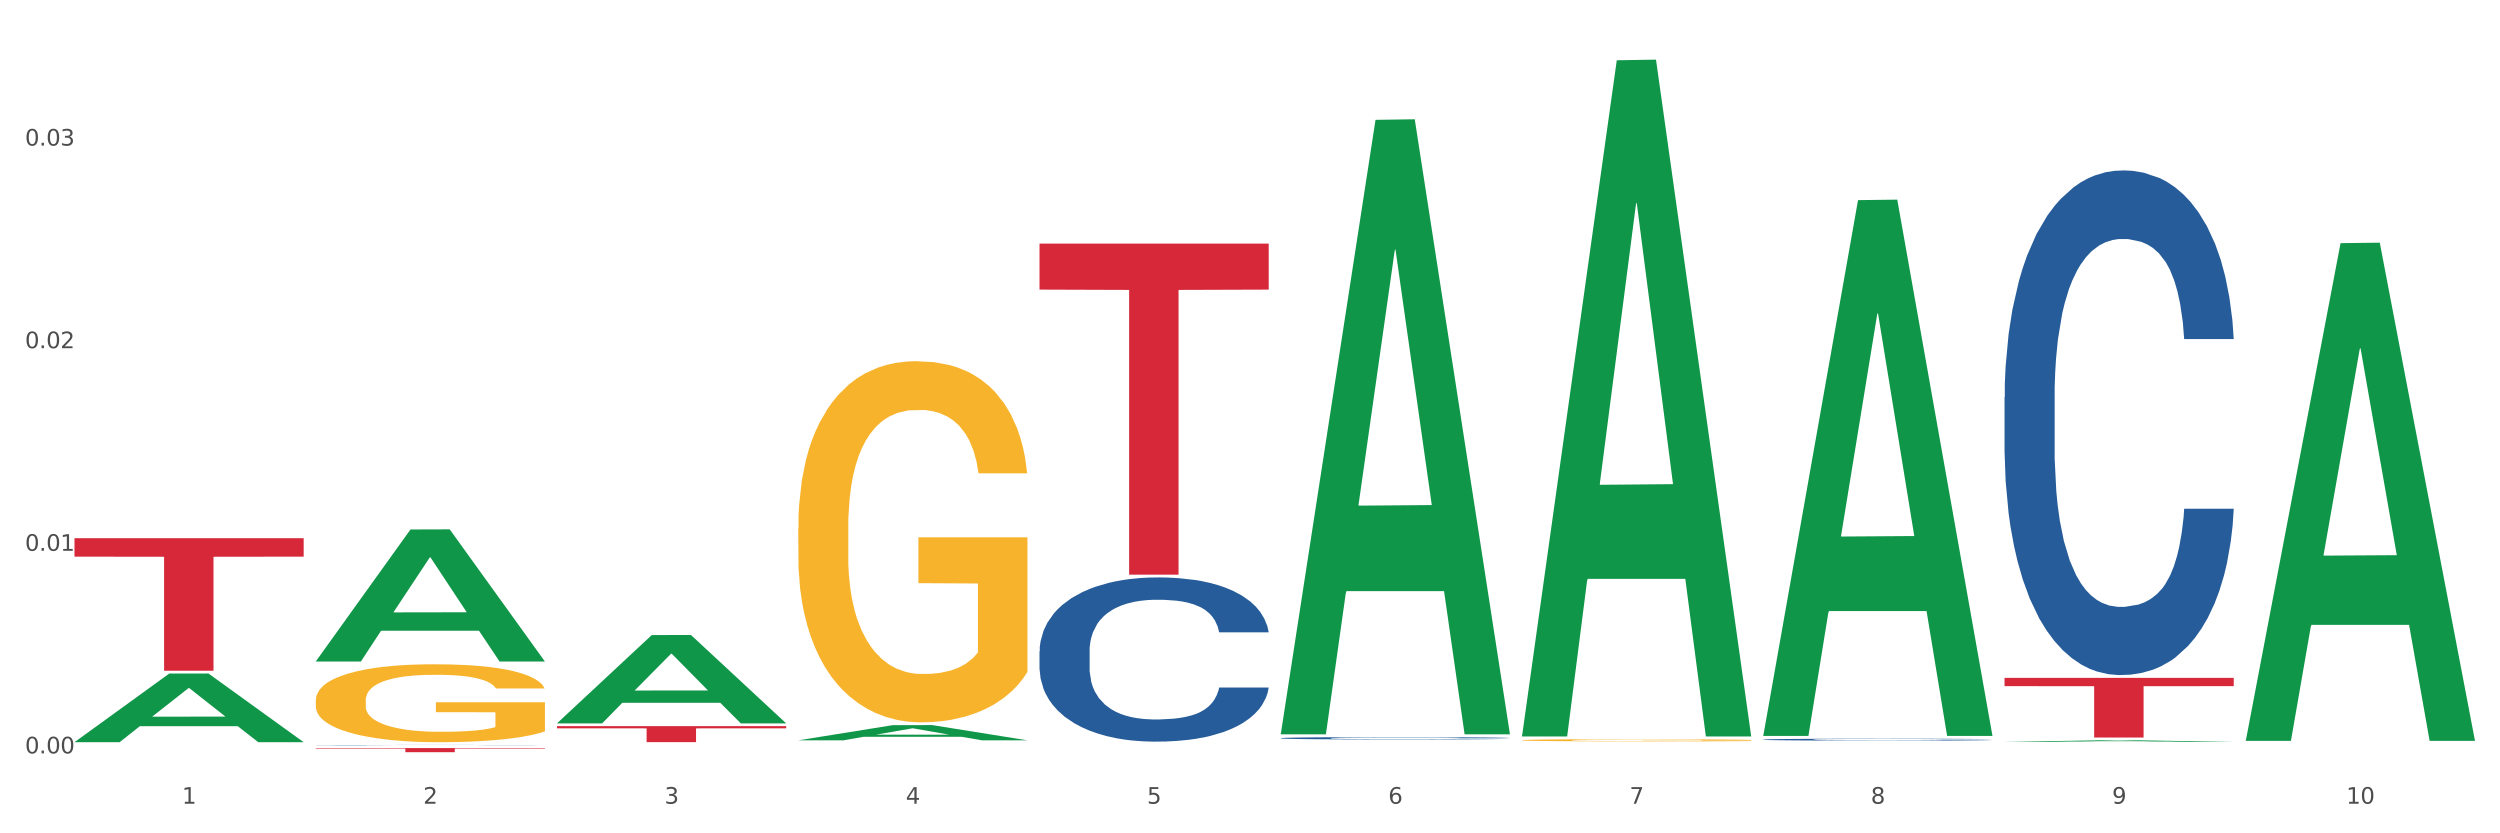 <?xml version="1.0" encoding="utf-8" standalone="no"?>
<!DOCTYPE svg PUBLIC "-//W3C//DTD SVG 1.1//EN"
  "http://www.w3.org/Graphics/SVG/1.1/DTD/svg11.dtd">
<svg xmlns:xlink="http://www.w3.org/1999/xlink" width="1080pt" height="360pt" viewBox="0 0 1080 360" xmlns="http://www.w3.org/2000/svg" version="1.1">
 <rect x="0" y="0" width="1080" height="360" fill="#333333" stroke="none"/>
 <defs>
  <style type="text/css">*{stroke-linejoin: round; stroke-linecap: butt}</style>
 </defs>
 <g id="figure_1">
  <g id="patch_1">
   <path d="M 0 360 
L 1080 360 
L 1080 0 
L 0 0 
z
" style="fill: #ffffff; stroke: #ffffff; stroke-linejoin: miter"/>
  </g>
  <g id="axes_1">
   <g id="matplotlib.axis_1">
    <g id="xtick_1">
     <g id="text_1">
      <!-- 1 -->
      <g style="fill: #4d4d4d" transform="translate(78.627 347.204) scale(0.096 -0.096)">
       <defs>
        <path id="DejaVuSans-31" d="M 794 531 
L 1825 531 
L 1825 4091 
L 703 3866 
L 703 4441 
L 1819 4666 
L 2450 4666 
L 2450 531 
L 3481 531 
L 3481 0 
L 794 0 
L 794 531 
z
" transform="scale(0.016)"/>
       </defs>
       <use xlink:href="#DejaVuSans-31"/>
      </g>
     </g>
    </g>
    <g id="xtick_2">
     <g id="text_2">
      <!-- 2 -->
      <g style="fill: #4d4d4d" transform="translate(182.851 347.204) scale(0.096 -0.096)">
       <defs>
        <path id="DejaVuSans-32" d="M 1228 531 
L 3431 531 
L 3431 0 
L 469 0 
L 469 531 
Q 828 903 1448 1529 
Q 2069 2156 2228 2338 
Q 2531 2678 2651 2914 
Q 2772 3150 2772 3378 
Q 2772 3750 2511 3984 
Q 2250 4219 1831 4219 
Q 1534 4219 1204 4116 
Q 875 4013 500 3803 
L 500 4441 
Q 881 4594 1212 4672 
Q 1544 4750 1819 4750 
Q 2544 4750 2975 4387 
Q 3406 4025 3406 3419 
Q 3406 3131 3298 2873 
Q 3191 2616 2906 2266 
Q 2828 2175 2409 1742 
Q 1991 1309 1228 531 
z
" transform="scale(0.016)"/>
       </defs>
       <use xlink:href="#DejaVuSans-32"/>
      </g>
     </g>
    </g>
    <g id="xtick_3">
     <g id="text_3">
      <!-- 3 -->
      <g style="fill: #4d4d4d" transform="translate(287.074 347.204) scale(0.096 -0.096)">
       <defs>
        <path id="DejaVuSans-33" d="M 2597 2516 
Q 3050 2419 3304 2112 
Q 3559 1806 3559 1356 
Q 3559 666 3084 287 
Q 2609 -91 1734 -91 
Q 1441 -91 1130 -33 
Q 819 25 488 141 
L 488 750 
Q 750 597 1062 519 
Q 1375 441 1716 441 
Q 2309 441 2620 675 
Q 2931 909 2931 1356 
Q 2931 1769 2642 2001 
Q 2353 2234 1838 2234 
L 1294 2234 
L 1294 2753 
L 1863 2753 
Q 2328 2753 2575 2939 
Q 2822 3125 2822 3475 
Q 2822 3834 2567 4026 
Q 2313 4219 1838 4219 
Q 1578 4219 1281 4162 
Q 984 4106 628 3988 
L 628 4550 
Q 988 4650 1302 4700 
Q 1616 4750 1894 4750 
Q 2613 4750 3031 4423 
Q 3450 4097 3450 3541 
Q 3450 3153 3228 2886 
Q 3006 2619 2597 2516 
z
" transform="scale(0.016)"/>
       </defs>
       <use xlink:href="#DejaVuSans-33"/>
      </g>
     </g>
    </g>
    <g id="xtick_4">
     <g id="text_4">
      <!-- 4 -->
      <g style="fill: #4d4d4d" transform="translate(391.298 347.204) scale(0.096 -0.096)">
       <defs>
        <path id="DejaVuSans-34" d="M 2419 4116 
L 825 1625 
L 2419 1625 
L 2419 4116 
z
M 2253 4666 
L 3047 4666 
L 3047 1625 
L 3713 1625 
L 3713 1100 
L 3047 1100 
L 3047 0 
L 2419 0 
L 2419 1100 
L 313 1100 
L 313 1709 
L 2253 4666 
z
" transform="scale(0.016)"/>
       </defs>
       <use xlink:href="#DejaVuSans-34"/>
      </g>
     </g>
    </g>
    <g id="xtick_5">
     <g id="text_5">
      <!-- 5 -->
      <g style="fill: #4d4d4d" transform="translate(495.522 347.204) scale(0.096 -0.096)">
       <defs>
        <path id="DejaVuSans-35" d="M 691 4666 
L 3169 4666 
L 3169 4134 
L 1269 4134 
L 1269 2991 
Q 1406 3038 1543 3061 
Q 1681 3084 1819 3084 
Q 2600 3084 3056 2656 
Q 3513 2228 3513 1497 
Q 3513 744 3044 326 
Q 2575 -91 1722 -91 
Q 1428 -91 1123 -41 
Q 819 9 494 109 
L 494 744 
Q 775 591 1075 516 
Q 1375 441 1709 441 
Q 2250 441 2565 725 
Q 2881 1009 2881 1497 
Q 2881 1984 2565 2268 
Q 2250 2553 1709 2553 
Q 1456 2553 1204 2497 
Q 953 2441 691 2322 
L 691 4666 
z
" transform="scale(0.016)"/>
       </defs>
       <use xlink:href="#DejaVuSans-35"/>
      </g>
     </g>
    </g>
    <g id="xtick_6">
     <g id="text_6">
      <!-- 6 -->
      <g style="fill: #4d4d4d" transform="translate(599.745 347.204) scale(0.096 -0.096)">
       <defs>
        <path id="DejaVuSans-36" d="M 2113 2584 
Q 1688 2584 1439 2293 
Q 1191 2003 1191 1497 
Q 1191 994 1439 701 
Q 1688 409 2113 409 
Q 2538 409 2786 701 
Q 3034 994 3034 1497 
Q 3034 2003 2786 2293 
Q 2538 2584 2113 2584 
z
M 3366 4563 
L 3366 3988 
Q 3128 4100 2886 4159 
Q 2644 4219 2406 4219 
Q 1781 4219 1451 3797 
Q 1122 3375 1075 2522 
Q 1259 2794 1537 2939 
Q 1816 3084 2150 3084 
Q 2853 3084 3261 2657 
Q 3669 2231 3669 1497 
Q 3669 778 3244 343 
Q 2819 -91 2113 -91 
Q 1303 -91 875 529 
Q 447 1150 447 2328 
Q 447 3434 972 4092 
Q 1497 4750 2381 4750 
Q 2619 4750 2861 4703 
Q 3103 4656 3366 4563 
z
" transform="scale(0.016)"/>
       </defs>
       <use xlink:href="#DejaVuSans-36"/>
      </g>
     </g>
    </g>
    <g id="xtick_7">
     <g id="text_7">
      <!-- 7 -->
      <g style="fill: #4d4d4d" transform="translate(703.969 347.204) scale(0.096 -0.096)">
       <defs>
        <path id="DejaVuSans-37" d="M 525 4666 
L 3525 4666 
L 3525 4397 
L 1831 0 
L 1172 0 
L 2766 4134 
L 525 4134 
L 525 4666 
z
" transform="scale(0.016)"/>
       </defs>
       <use xlink:href="#DejaVuSans-37"/>
      </g>
     </g>
    </g>
    <g id="xtick_8">
     <g id="text_8">
      <!-- 8 -->
      <g style="fill: #4d4d4d" transform="translate(808.193 347.204) scale(0.096 -0.096)">
       <defs>
        <path id="DejaVuSans-38" d="M 2034 2216 
Q 1584 2216 1326 1975 
Q 1069 1734 1069 1313 
Q 1069 891 1326 650 
Q 1584 409 2034 409 
Q 2484 409 2743 651 
Q 3003 894 3003 1313 
Q 3003 1734 2745 1975 
Q 2488 2216 2034 2216 
z
M 1403 2484 
Q 997 2584 770 2862 
Q 544 3141 544 3541 
Q 544 4100 942 4425 
Q 1341 4750 2034 4750 
Q 2731 4750 3128 4425 
Q 3525 4100 3525 3541 
Q 3525 3141 3298 2862 
Q 3072 2584 2669 2484 
Q 3125 2378 3379 2068 
Q 3634 1759 3634 1313 
Q 3634 634 3220 271 
Q 2806 -91 2034 -91 
Q 1263 -91 848 271 
Q 434 634 434 1313 
Q 434 1759 690 2068 
Q 947 2378 1403 2484 
z
M 1172 3481 
Q 1172 3119 1398 2916 
Q 1625 2713 2034 2713 
Q 2441 2713 2670 2916 
Q 2900 3119 2900 3481 
Q 2900 3844 2670 4047 
Q 2441 4250 2034 4250 
Q 1625 4250 1398 4047 
Q 1172 3844 1172 3481 
z
" transform="scale(0.016)"/>
       </defs>
       <use xlink:href="#DejaVuSans-38"/>
      </g>
     </g>
    </g>
    <g id="xtick_9">
     <g id="text_9">
      <!-- 9 -->
      <g style="fill: #4d4d4d" transform="translate(912.416 347.204) scale(0.096 -0.096)">
       <defs>
        <path id="DejaVuSans-39" d="M 703 97 
L 703 672 
Q 941 559 1184 500 
Q 1428 441 1663 441 
Q 2288 441 2617 861 
Q 2947 1281 2994 2138 
Q 2813 1869 2534 1725 
Q 2256 1581 1919 1581 
Q 1219 1581 811 2004 
Q 403 2428 403 3163 
Q 403 3881 828 4315 
Q 1253 4750 1959 4750 
Q 2769 4750 3195 4129 
Q 3622 3509 3622 2328 
Q 3622 1225 3098 567 
Q 2575 -91 1691 -91 
Q 1453 -91 1209 -44 
Q 966 3 703 97 
z
M 1959 2075 
Q 2384 2075 2632 2365 
Q 2881 2656 2881 3163 
Q 2881 3666 2632 3958 
Q 2384 4250 1959 4250 
Q 1534 4250 1286 3958 
Q 1038 3666 1038 3163 
Q 1038 2656 1286 2365 
Q 1534 2075 1959 2075 
z
" transform="scale(0.016)"/>
       </defs>
       <use xlink:href="#DejaVuSans-39"/>
      </g>
     </g>
    </g>
    <g id="xtick_10">
     <g id="text_10">
      <!-- 10 -->
      <g style="fill: #4d4d4d" transform="translate(1013.586 347.204) scale(0.096 -0.096)">
       <defs>
        <path id="DejaVuSans-30" d="M 2034 4250 
Q 1547 4250 1301 3770 
Q 1056 3291 1056 2328 
Q 1056 1369 1301 889 
Q 1547 409 2034 409 
Q 2525 409 2770 889 
Q 3016 1369 3016 2328 
Q 3016 3291 2770 3770 
Q 2525 4250 2034 4250 
z
M 2034 4750 
Q 2819 4750 3233 4129 
Q 3647 3509 3647 2328 
Q 3647 1150 3233 529 
Q 2819 -91 2034 -91 
Q 1250 -91 836 529 
Q 422 1150 422 2328 
Q 422 3509 836 4129 
Q 1250 4750 2034 4750 
z
" transform="scale(0.016)"/>
       </defs>
       <use xlink:href="#DejaVuSans-31"/>
       <use xlink:href="#DejaVuSans-30" transform="translate(63.623 0)"/>
      </g>
     </g>
    </g>
    <g id="xtick_11"/>
    <g id="xtick_12"/>
    <g id="xtick_13"/>
    <g id="xtick_14"/>
    <g id="xtick_15"/>
    <g id="xtick_16"/>
    <g id="xtick_17"/>
    <g id="xtick_18"/>
    <g id="xtick_19"/>
   </g>
   <g id="matplotlib.axis_2">
    <g id="ytick_1">
     <g id="text_11">
      <!-- 0.00 -->
      <g style="fill: #4d4d4d" transform="translate(10.8 325.47) scale(0.096 -0.096)">
       <defs>
        <path id="DejaVuSans-2e" d="M 684 794 
L 1344 794 
L 1344 0 
L 684 0 
L 684 794 
z
" transform="scale(0.016)"/>
       </defs>
       <use xlink:href="#DejaVuSans-30"/>
       <use xlink:href="#DejaVuSans-2e" transform="translate(63.623 0)"/>
       <use xlink:href="#DejaVuSans-30" transform="translate(95.41 0)"/>
       <use xlink:href="#DejaVuSans-30" transform="translate(159.033 0)"/>
      </g>
     </g>
    </g>
    <g id="ytick_2">
     <g id="text_12">
      <!-- 0.01 -->
      <g style="fill: #4d4d4d" transform="translate(10.8 237.947) scale(0.096 -0.096)">
       <use xlink:href="#DejaVuSans-30"/>
       <use xlink:href="#DejaVuSans-2e" transform="translate(63.623 0)"/>
       <use xlink:href="#DejaVuSans-30" transform="translate(95.41 0)"/>
       <use xlink:href="#DejaVuSans-31" transform="translate(159.033 0)"/>
      </g>
     </g>
    </g>
    <g id="ytick_3">
     <g id="text_13">
      <!-- 0.02 -->
      <g style="fill: #4d4d4d" transform="translate(10.8 150.423) scale(0.096 -0.096)">
       <use xlink:href="#DejaVuSans-30"/>
       <use xlink:href="#DejaVuSans-2e" transform="translate(63.623 0)"/>
       <use xlink:href="#DejaVuSans-30" transform="translate(95.41 0)"/>
       <use xlink:href="#DejaVuSans-32" transform="translate(159.033 0)"/>
      </g>
     </g>
    </g>
    <g id="ytick_4">
     <g id="text_14">
      <!-- 0.03 -->
      <g style="fill: #4d4d4d" transform="translate(10.8 62.899) scale(0.096 -0.096)">
       <use xlink:href="#DejaVuSans-30"/>
       <use xlink:href="#DejaVuSans-2e" transform="translate(63.623 0)"/>
       <use xlink:href="#DejaVuSans-30" transform="translate(95.41 0)"/>
       <use xlink:href="#DejaVuSans-33" transform="translate(159.033 0)"/>
      </g>
     </g>
    </g>
    <g id="ytick_5"/>
    <g id="ytick_6"/>
    <g id="ytick_7"/>
    <g id="ytick_8"/>
   </g>
   <g id="PolyCollection_1">
    <path d="M 32.175 320.583 
L 32.277 320.555 
L 73.107 290.979 
L 90.051 290.951 
L 131.187 320.639 
L 111.589 320.639 
L 102.709 313.725 
L 60.552 313.725 
L 60.246 313.837 
L 51.671 320.639 
L 32.175 320.639 
L 32.175 320.583 
L 65.86 309.6 
L 97.401 309.572 
L 81.783 297.279 
L 81.579 297.223 
L 81.375 297.306 
L 65.758 309.572 
L 65.86 309.6 
L 32.175 320.583 
z
" clip-path="url(#p94262c79c0)" style="fill: #109648"/>
    <path d="M 240.622 313.689 
L 339.635 313.689 
L 339.635 314.648 
L 300.687 314.655 
L 300.687 320.593 
L 279.336 320.593 
L 279.336 314.655 
L 240.622 314.648 
L 240.622 313.695 
L 240.622 313.689 
z
" clip-path="url(#p94262c79c0)" style="fill: #d62839"/>
    <path d="M 136.399 323.151 
L 235.411 323.151 
L 235.411 323.401 
L 196.463 323.403 
L 196.463 324.95 
L 175.112 324.95 
L 175.112 323.403 
L 136.399 323.401 
L 136.399 323.153 
L 136.399 323.151 
z
" clip-path="url(#p94262c79c0)" style="fill: #d62839"/>
    <path d="M 32.175 232.514 
L 131.187 232.514 
L 131.187 240.47 
L 92.239 240.524 
L 92.239 289.766 
L 70.888 289.766 
L 70.888 240.524 
L 32.175 240.47 
L 32.175 232.568 
L 32.175 232.514 
z
" clip-path="url(#p94262c79c0)" style="fill: #d62839"/>
    <path d="M 657.517 319.767 
L 657.634 319.766 
L 657.634 319.735 
L 657.867 319.708 
L 659.036 319.643 
L 660.79 319.59 
L 662.076 319.561 
L 663.362 319.538 
L 664.881 319.514 
L 666.752 319.49 
L 670.142 319.454 
L 672.246 319.436 
L 674.818 319.417 
L 679.493 319.39 
L 682.884 319.374 
L 686.39 319.361 
L 692.118 319.345 
L 695.859 319.338 
L 699.834 319.333 
L 704.627 319.33 
L 708.25 319.329 
L 716.199 319.332 
L 722.979 319.339 
L 726.253 319.345 
L 730.461 319.356 
L 732.682 319.363 
L 736.306 319.377 
L 740.047 319.395 
L 742.618 319.41 
L 746.476 319.44 
L 749.398 319.469 
L 752.087 319.506 
L 753.49 319.531 
L 754.542 319.554 
L 755.477 319.581 
L 756.412 319.623 
L 735.371 319.623 
L 734.552 319.593 
L 733.266 319.564 
L 731.396 319.537 
L 729.76 319.519 
L 726.954 319.498 
L 724.382 319.484 
L 721.694 319.474 
L 718.42 319.465 
L 715.849 319.461 
L 712.225 319.457 
L 705.094 319.458 
L 700.301 319.465 
L 697.028 319.474 
L 694.924 319.481 
L 693.054 319.49 
L 690.949 319.502 
L 688.495 319.52 
L 686.741 319.537 
L 684.988 319.558 
L 683.585 319.578 
L 682.299 319.603 
L 681.247 319.629 
L 680.429 319.655 
L 679.727 319.688 
L 679.143 319.743 
L 679.143 319.861 
L 679.377 319.888 
L 679.961 319.924 
L 680.662 319.951 
L 681.831 319.983 
L 682.884 320.004 
L 684.871 320.036 
L 687.092 320.061 
L 688.845 320.078 
L 690.599 320.092 
L 693.638 320.111 
L 697.028 320.126 
L 699.951 320.136 
L 703.925 320.145 
L 706.614 320.148 
L 708.952 320.15 
L 714.68 320.15 
L 718.771 320.147 
L 723.33 320.141 
L 726.837 320.133 
L 729.76 320.124 
L 733.033 320.108 
L 735.137 320.094 
L 735.137 319.913 
L 709.419 319.912 
L 709.419 319.791 
L 756.529 319.791 
L 756.529 320.145 
L 754.542 320.163 
L 752.321 320.179 
L 749.983 320.194 
L 746.476 320.212 
L 742.268 320.229 
L 738.527 320.242 
L 734.552 320.252 
L 729.876 320.262 
L 723.798 320.27 
L 720.057 320.274 
L 715.381 320.276 
L 709.887 320.277 
L 705.094 320.275 
L 700.418 320.271 
L 695.508 320.263 
L 690.716 320.252 
L 687.092 320.241 
L 683.468 320.227 
L 679.61 320.209 
L 676.571 320.191 
L 674.233 320.176 
L 671.661 320.156 
L 668.856 320.13 
L 666.752 320.107 
L 664.881 320.082 
L 662.894 320.051 
L 661.491 320.024 
L 660.088 319.99 
L 659.27 319.965 
L 658.335 319.926 
L 657.634 319.872 
L 657.517 319.767 
z
" clip-path="url(#p94262c79c0)" style="fill: #f7b32b"/>
    <path d="M 344.846 228.13 
L 344.963 227.988 
L 344.963 222.858 
L 345.197 218.441 
L 346.366 207.754 
L 348.119 198.92 
L 349.405 194.218 
L 350.691 190.37 
L 352.21 186.523 
L 354.081 182.533 
L 357.471 176.691 
L 359.575 173.699 
L 362.147 170.564 
L 366.823 166.004 
L 370.213 163.44 
L 373.72 161.302 
L 379.448 158.737 
L 383.188 157.597 
L 387.163 156.742 
L 391.956 156.172 
L 395.579 156.03 
L 403.529 156.457 
L 410.309 157.74 
L 413.582 158.737 
L 417.79 160.447 
L 420.011 161.587 
L 423.635 163.867 
L 427.376 166.859 
L 429.947 169.424 
L 433.805 174.269 
L 436.728 179.113 
L 439.416 185.098 
L 440.819 189.23 
L 441.871 193.078 
L 442.806 197.495 
L 443.741 204.477 
L 422.7 204.477 
L 421.882 199.49 
L 420.596 194.787 
L 418.725 190.228 
L 417.089 187.378 
L 414.283 183.816 
L 411.711 181.536 
L 409.023 179.826 
L 405.75 178.401 
L 403.178 177.689 
L 399.554 177.119 
L 392.423 177.261 
L 387.63 178.401 
L 384.357 179.826 
L 382.253 181.108 
L 380.383 182.533 
L 378.279 184.528 
L 375.824 187.52 
L 374.07 190.228 
L 372.317 193.648 
L 370.914 197.067 
L 369.628 201.057 
L 368.576 205.332 
L 367.758 209.749 
L 367.056 215.164 
L 366.472 224.141 
L 366.472 243.662 
L 366.706 248.079 
L 367.29 253.921 
L 367.992 258.338 
L 369.161 263.611 
L 370.213 267.173 
L 372.2 272.303 
L 374.421 276.577 
L 376.174 279.285 
L 377.928 281.564 
L 380.967 284.699 
L 384.357 287.264 
L 387.28 288.831 
L 391.254 290.256 
L 393.943 290.826 
L 396.281 291.111 
L 402.009 291.111 
L 406.1 290.684 
L 410.659 289.686 
L 414.166 288.404 
L 417.089 286.837 
L 420.362 284.272 
L 422.466 281.849 
L 422.466 252.069 
L 396.748 251.926 
L 396.748 232.12 
L 443.858 232.12 
L 443.858 290.256 
L 441.871 293.249 
L 439.65 295.956 
L 437.312 298.378 
L 433.805 301.371 
L 429.597 304.22 
L 425.856 306.215 
L 421.882 307.925 
L 417.206 309.493 
L 411.127 310.918 
L 407.386 311.487 
L 402.71 311.915 
L 397.216 312.057 
L 392.423 311.772 
L 387.747 311.06 
L 382.838 309.778 
L 378.045 307.925 
L 374.421 306.073 
L 370.797 303.793 
L 366.94 300.801 
L 363.9 297.951 
L 361.562 295.386 
L 358.99 292.109 
L 356.185 287.834 
L 354.081 283.987 
L 352.21 279.997 
L 350.223 274.867 
L 348.82 270.45 
L 347.418 264.893 
L 346.599 260.761 
L 345.664 254.349 
L 344.963 245.372 
L 344.846 228.13 
z
" clip-path="url(#p94262c79c0)" style="fill: #f7b32b"/>
    <path d="M 136.399 302.528 
L 136.516 302.497 
L 136.516 301.39 
L 136.749 300.437 
L 137.918 298.131 
L 139.672 296.224 
L 140.958 295.209 
L 142.244 294.379 
L 143.763 293.549 
L 145.634 292.688 
L 149.024 291.427 
L 151.128 290.782 
L 153.699 290.105 
L 158.375 289.121 
L 161.765 288.568 
L 165.272 288.106 
L 171 287.553 
L 174.741 287.307 
L 178.716 287.123 
L 183.508 287 
L 187.132 286.969 
L 195.081 287.061 
L 201.861 287.338 
L 205.135 287.553 
L 209.343 287.922 
L 211.564 288.168 
L 215.188 288.66 
L 218.928 289.306 
L 221.5 289.859 
L 225.358 290.905 
L 228.28 291.95 
L 230.969 293.242 
L 232.372 294.133 
L 233.424 294.963 
L 234.359 295.917 
L 235.294 297.423 
L 214.253 297.423 
L 213.434 296.347 
L 212.148 295.332 
L 210.278 294.348 
L 208.641 293.734 
L 205.836 292.965 
L 203.264 292.473 
L 200.576 292.104 
L 197.302 291.796 
L 194.731 291.643 
L 191.107 291.52 
L 183.976 291.55 
L 179.183 291.796 
L 175.91 292.104 
L 173.806 292.381 
L 171.936 292.688 
L 169.831 293.119 
L 167.377 293.764 
L 165.623 294.348 
L 163.87 295.086 
L 162.467 295.824 
L 161.181 296.685 
L 160.129 297.608 
L 159.311 298.561 
L 158.609 299.73 
L 158.025 301.667 
L 158.025 305.879 
L 158.259 306.833 
L 158.843 308.093 
L 159.544 309.046 
L 160.713 310.184 
L 161.765 310.953 
L 163.753 312.06 
L 165.974 312.982 
L 167.727 313.567 
L 169.481 314.058 
L 172.52 314.735 
L 175.91 315.288 
L 178.833 315.627 
L 182.807 315.934 
L 185.496 316.057 
L 187.834 316.119 
L 193.562 316.119 
L 197.653 316.026 
L 202.212 315.811 
L 205.719 315.534 
L 208.641 315.196 
L 211.915 314.643 
L 214.019 314.12 
L 214.019 307.693 
L 188.301 307.663 
L 188.301 303.389 
L 235.411 303.389 
L 235.411 315.934 
L 233.424 316.58 
L 231.203 317.164 
L 228.865 317.687 
L 225.358 318.333 
L 221.15 318.948 
L 217.409 319.378 
L 213.434 319.747 
L 208.758 320.085 
L 202.68 320.393 
L 198.939 320.516 
L 194.263 320.608 
L 188.769 320.639 
L 183.976 320.577 
L 179.3 320.423 
L 174.39 320.147 
L 169.598 319.747 
L 165.974 319.347 
L 162.35 318.855 
L 158.492 318.21 
L 155.453 317.595 
L 153.115 317.041 
L 150.543 316.334 
L 147.738 315.411 
L 145.634 314.581 
L 143.763 313.72 
L 141.776 312.613 
L 140.373 311.66 
L 138.97 310.461 
L 138.152 309.569 
L 137.217 308.185 
L 136.516 306.248 
L 136.399 302.528 
z
" clip-path="url(#p94262c79c0)" style="fill: #f7b32b"/>
    <path d="M 136.399 321.888 
L 136.516 321.888 
L 136.516 321.884 
L 136.867 321.879 
L 138.154 321.87 
L 139.793 321.863 
L 142.602 321.855 
L 144.123 321.851 
L 146.113 321.847 
L 150.209 321.841 
L 154.89 321.836 
L 158.167 321.833 
L 160.625 321.831 
L 166.126 321.828 
L 169.286 321.826 
L 172.563 321.825 
L 175.372 321.824 
L 180.053 321.824 
L 183.798 321.823 
L 188.129 321.823 
L 191.757 321.823 
L 196.555 321.824 
L 203.577 321.825 
L 206.269 321.826 
L 209.897 321.828 
L 213.642 321.83 
L 216.685 321.832 
L 220.196 321.835 
L 223.824 321.839 
L 227.336 321.844 
L 229.793 321.849 
L 231.783 321.853 
L 233.538 321.859 
L 234.826 321.866 
L 235.411 321.871 
L 213.993 321.871 
L 213.408 321.866 
L 212.238 321.861 
L 211.068 321.857 
L 209.78 321.855 
L 207.791 321.851 
L 206.035 321.849 
L 203.109 321.847 
L 200.417 321.845 
L 198.194 321.844 
L 195.502 321.843 
L 189.767 321.843 
L 185.671 321.843 
L 183.096 321.843 
L 179.936 321.844 
L 177.244 321.844 
L 174.084 321.846 
L 171.626 321.848 
L 169.169 321.85 
L 167.764 321.852 
L 165.658 321.854 
L 164.253 321.857 
L 162.381 321.861 
L 161.327 321.864 
L 159.455 321.871 
L 158.635 321.877 
L 158.284 321.881 
L 158.05 321.885 
L 158.05 321.905 
L 158.752 321.915 
L 159.338 321.919 
L 160.274 321.923 
L 162.029 321.929 
L 164.604 321.935 
L 167.296 321.939 
L 169.52 321.941 
L 171.626 321.943 
L 173.733 321.944 
L 176.308 321.946 
L 178.415 321.947 
L 181.575 321.947 
L 185.32 321.948 
L 188.246 321.948 
L 194.214 321.947 
L 196.906 321.946 
L 199.481 321.945 
L 202.29 321.944 
L 204.514 321.942 
L 205.801 321.941 
L 207.908 321.939 
L 209.546 321.936 
L 210.951 321.933 
L 211.887 321.93 
L 212.94 321.927 
L 213.759 321.922 
L 213.993 321.92 
L 235.411 321.92 
L 234.943 321.924 
L 234.124 321.929 
L 232.485 321.935 
L 231.198 321.939 
L 229.208 321.943 
L 227.102 321.947 
L 224.176 321.951 
L 221.484 321.954 
L 218.675 321.957 
L 215.632 321.959 
L 210.131 321.962 
L 208.142 321.963 
L 203.928 321.965 
L 200.651 321.966 
L 195.853 321.967 
L 190.937 321.967 
L 185.788 321.967 
L 181.223 321.967 
L 176.191 321.966 
L 173.031 321.965 
L 169.52 321.964 
L 165.424 321.962 
L 161.561 321.96 
L 157.933 321.957 
L 154.539 321.954 
L 151.379 321.951 
L 147.283 321.945 
L 144.24 321.94 
L 142.016 321.935 
L 140.495 321.93 
L 138.973 321.925 
L 138.154 321.921 
L 136.867 321.912 
L 136.399 321.903 
L 136.399 321.888 
z
" clip-path="url(#p94262c79c0)" style="fill: #255c99"/>
    <path d="M 449.069 281.325 
L 449.187 281.26 
L 449.187 279.446 
L 449.538 276.984 
L 450.825 272.448 
L 452.464 269.014 
L 455.272 264.997 
L 456.794 263.312 
L 458.783 261.433 
L 462.88 258.388 
L 467.561 255.796 
L 470.838 254.371 
L 473.296 253.464 
L 478.797 251.844 
L 481.957 251.131 
L 485.234 250.548 
L 488.042 250.159 
L 492.724 249.705 
L 496.469 249.511 
L 500.799 249.446 
L 504.427 249.511 
L 509.226 249.77 
L 516.248 250.548 
L 518.94 251.001 
L 522.568 251.779 
L 526.313 252.816 
L 529.356 253.852 
L 532.867 255.343 
L 536.495 257.286 
L 540.006 259.748 
L 542.464 262.016 
L 544.454 264.414 
L 546.209 267.329 
L 547.497 270.504 
L 548.082 273.161 
L 526.664 273.161 
L 526.079 270.763 
L 524.909 268.172 
L 523.738 266.422 
L 522.451 264.997 
L 520.461 263.377 
L 518.706 262.34 
L 515.78 261.109 
L 513.088 260.332 
L 510.864 259.878 
L 508.173 259.489 
L 502.438 259.101 
L 498.342 259.101 
L 495.767 259.23 
L 492.607 259.554 
L 489.915 260.008 
L 486.755 260.785 
L 484.297 261.627 
L 481.84 262.729 
L 480.435 263.506 
L 478.328 264.932 
L 476.924 266.098 
L 475.051 268.107 
L 473.998 269.532 
L 472.126 273.226 
L 471.306 275.947 
L 470.955 277.826 
L 470.721 279.899 
L 470.721 290.007 
L 471.423 294.543 
L 472.009 296.486 
L 472.945 298.689 
L 474.7 301.54 
L 477.275 304.326 
L 479.967 306.335 
L 482.191 307.566 
L 484.297 308.473 
L 486.404 309.186 
L 488.979 309.834 
L 491.085 310.223 
L 494.245 310.611 
L 497.991 310.806 
L 500.916 310.806 
L 506.885 310.482 
L 509.577 310.158 
L 512.152 309.704 
L 514.961 308.992 
L 517.184 308.214 
L 518.472 307.631 
L 520.578 306.4 
L 522.217 305.104 
L 523.621 303.614 
L 524.558 302.318 
L 525.611 300.374 
L 526.43 298.171 
L 526.664 297.005 
L 548.082 297.005 
L 547.614 299.337 
L 546.795 301.605 
L 545.156 304.65 
L 543.869 306.4 
L 541.879 308.538 
L 539.772 310.352 
L 536.846 312.361 
L 534.155 313.851 
L 531.346 315.147 
L 528.303 316.313 
L 522.802 317.933 
L 520.813 318.387 
L 516.599 319.164 
L 513.322 319.618 
L 508.524 320.071 
L 503.608 320.33 
L 498.459 320.395 
L 493.894 320.266 
L 488.862 319.877 
L 485.702 319.488 
L 482.191 318.905 
L 478.094 317.998 
L 474.232 316.896 
L 470.604 315.6 
L 467.21 314.11 
L 464.05 312.426 
L 459.954 309.639 
L 456.911 306.918 
L 454.687 304.391 
L 453.166 302.253 
L 451.644 299.532 
L 450.825 297.653 
L 449.538 293.117 
L 449.069 288.906 
L 449.069 281.325 
z
" clip-path="url(#p94262c79c0)" style="fill: #255c99"/>
    <path d="M 553.293 318.882 
L 553.41 318.881 
L 553.41 318.855 
L 553.761 318.819 
L 555.049 318.753 
L 556.687 318.703 
L 559.496 318.644 
L 561.017 318.62 
L 563.007 318.593 
L 567.103 318.548 
L 571.785 318.51 
L 575.062 318.49 
L 577.52 318.477 
L 583.02 318.453 
L 586.18 318.443 
L 589.457 318.434 
L 592.266 318.428 
L 596.948 318.422 
L 600.693 318.419 
L 605.023 318.418 
L 608.651 318.419 
L 613.45 318.423 
L 620.472 318.434 
L 623.164 318.441 
L 626.792 318.452 
L 630.537 318.467 
L 633.58 318.482 
L 637.091 318.504 
L 640.719 318.532 
L 644.23 318.568 
L 646.688 318.601 
L 648.677 318.636 
L 650.433 318.678 
L 651.72 318.725 
L 652.306 318.763 
L 630.888 318.763 
L 630.303 318.728 
L 629.132 318.691 
L 627.962 318.665 
L 626.675 318.644 
L 624.685 318.621 
L 622.929 318.606 
L 620.004 318.588 
L 617.312 318.577 
L 615.088 318.57 
L 612.396 318.564 
L 606.661 318.559 
L 602.565 318.559 
L 599.99 318.561 
L 596.83 318.565 
L 594.139 318.572 
L 590.979 318.583 
L 588.521 318.595 
L 586.063 318.611 
L 584.659 318.623 
L 582.552 318.644 
L 581.148 318.661 
L 579.275 318.69 
L 578.222 318.711 
L 576.349 318.764 
L 575.53 318.804 
L 575.179 318.831 
L 574.945 318.862 
L 574.945 319.009 
L 575.647 319.075 
L 576.232 319.103 
L 577.168 319.135 
L 578.924 319.177 
L 581.499 319.217 
L 584.191 319.247 
L 586.414 319.264 
L 588.521 319.278 
L 590.628 319.288 
L 593.202 319.297 
L 595.309 319.303 
L 598.469 319.309 
L 602.214 319.312 
L 605.14 319.312 
L 611.109 319.307 
L 613.801 319.302 
L 616.375 319.296 
L 619.184 319.285 
L 621.408 319.274 
L 622.695 319.265 
L 624.802 319.247 
L 626.441 319.229 
L 627.845 319.207 
L 628.781 319.188 
L 629.835 319.16 
L 630.654 319.128 
L 630.888 319.111 
L 652.306 319.111 
L 651.837 319.145 
L 651.018 319.178 
L 649.38 319.222 
L 648.092 319.247 
L 646.103 319.279 
L 643.996 319.305 
L 641.07 319.334 
L 638.378 319.356 
L 635.569 319.375 
L 632.526 319.392 
L 627.026 319.415 
L 625.036 319.422 
L 620.823 319.433 
L 617.546 319.44 
L 612.747 319.447 
L 607.832 319.45 
L 602.682 319.451 
L 598.118 319.449 
L 593.085 319.444 
L 589.925 319.438 
L 586.414 319.43 
L 582.318 319.416 
L 578.456 319.4 
L 574.828 319.381 
L 571.434 319.36 
L 568.274 319.335 
L 564.177 319.295 
L 561.135 319.255 
L 558.911 319.218 
L 557.389 319.187 
L 555.868 319.147 
L 555.049 319.12 
L 553.761 319.054 
L 553.293 318.993 
L 553.293 318.882 
z
" clip-path="url(#p94262c79c0)" style="fill: #255c99"/>
    <path d="M 449.069 105.235 
L 548.082 105.235 
L 548.082 125.111 
L 509.134 125.245 
L 509.134 248.262 
L 487.783 248.262 
L 487.783 125.245 
L 449.069 125.111 
L 449.069 105.369 
L 449.069 105.235 
z
" clip-path="url(#p94262c79c0)" style="fill: #d62839"/>
    <path d="M 865.964 171.578 
L 866.081 171.378 
L 866.081 165.803 
L 866.432 158.237 
L 867.719 144.298 
L 869.358 133.745 
L 872.167 121.4 
L 873.688 116.222 
L 875.678 110.448 
L 879.774 101.089 
L 884.456 93.125 
L 887.733 88.744 
L 890.19 85.956 
L 895.691 80.978 
L 898.851 78.788 
L 902.128 76.996 
L 904.937 75.801 
L 909.618 74.407 
L 913.364 73.81 
L 917.694 73.611 
L 921.322 73.81 
L 926.12 74.607 
L 933.143 76.996 
L 935.834 78.39 
L 939.463 80.779 
L 943.208 83.965 
L 946.251 87.151 
L 949.762 91.731 
L 953.39 97.704 
L 956.901 105.271 
L 959.359 112.24 
L 961.348 119.607 
L 963.104 128.568 
L 964.391 138.325 
L 964.976 146.489 
L 943.559 146.489 
L 942.974 139.121 
L 941.803 131.156 
L 940.633 125.78 
L 939.346 121.4 
L 937.356 116.422 
L 935.6 113.236 
L 932.674 109.452 
L 929.983 107.063 
L 927.759 105.669 
L 925.067 104.474 
L 919.332 103.28 
L 915.236 103.28 
L 912.661 103.678 
L 909.501 104.674 
L 906.81 106.067 
L 903.65 108.457 
L 901.192 111.045 
L 898.734 114.43 
L 897.33 116.82 
L 895.223 121.2 
L 893.819 124.785 
L 891.946 130.957 
L 890.893 135.338 
L 889.02 146.688 
L 888.201 155.051 
L 887.85 160.825 
L 887.616 167.197 
L 887.616 198.259 
L 888.318 212.198 
L 888.903 218.171 
L 889.839 224.941 
L 891.595 233.703 
L 894.17 242.265 
L 896.861 248.437 
L 899.085 252.221 
L 901.192 255.008 
L 903.298 257.199 
L 905.873 259.19 
L 907.98 260.385 
L 911.14 261.579 
L 914.885 262.177 
L 917.811 262.177 
L 923.78 261.181 
L 926.472 260.186 
L 929.046 258.792 
L 931.855 256.601 
L 934.079 254.212 
L 935.366 252.42 
L 937.473 248.637 
L 939.111 244.654 
L 940.516 240.074 
L 941.452 236.092 
L 942.505 230.119 
L 943.325 223.348 
L 943.559 219.764 
L 964.976 219.764 
L 964.508 226.933 
L 963.689 233.902 
L 962.05 243.26 
L 960.763 248.637 
L 958.773 255.208 
L 956.667 260.783 
L 953.741 266.956 
L 951.049 271.535 
L 948.24 275.518 
L 945.197 279.102 
L 939.697 284.08 
L 937.707 285.474 
L 933.494 287.863 
L 930.217 289.257 
L 925.418 290.651 
L 920.503 291.447 
L 915.353 291.646 
L 910.789 291.248 
L 905.756 290.053 
L 902.596 288.859 
L 899.085 287.067 
L 894.989 284.279 
L 891.127 280.894 
L 887.499 276.912 
L 884.105 272.332 
L 880.945 267.155 
L 876.848 258.593 
L 873.805 250.23 
L 871.582 242.464 
L 870.06 235.893 
L 868.539 227.53 
L 867.719 221.756 
L 866.432 207.817 
L 865.964 194.874 
L 865.964 171.578 
z
" clip-path="url(#p94262c79c0)" style="fill: #255c99"/>
    <path d="M 761.74 319.494 
L 761.857 319.494 
L 761.857 319.472 
L 762.208 319.443 
L 763.496 319.39 
L 765.134 319.35 
L 767.943 319.302 
L 769.465 319.282 
L 771.454 319.26 
L 775.551 319.224 
L 780.232 319.194 
L 783.509 319.177 
L 785.967 319.166 
L 791.467 319.147 
L 794.627 319.139 
L 797.904 319.132 
L 800.713 319.128 
L 805.395 319.122 
L 809.14 319.12 
L 813.47 319.119 
L 817.098 319.12 
L 821.897 319.123 
L 828.919 319.132 
L 831.611 319.138 
L 835.239 319.147 
L 838.984 319.159 
L 842.027 319.171 
L 845.538 319.189 
L 849.166 319.211 
L 852.677 319.24 
L 855.135 319.267 
L 857.125 319.295 
L 858.88 319.33 
L 860.168 319.367 
L 860.753 319.398 
L 839.335 319.398 
L 838.75 319.37 
L 837.58 319.34 
L 836.409 319.319 
L 835.122 319.302 
L 833.132 319.283 
L 831.377 319.271 
L 828.451 319.256 
L 825.759 319.247 
L 823.535 319.242 
L 820.843 319.237 
L 815.109 319.233 
L 811.012 319.233 
L 808.438 319.234 
L 805.278 319.238 
L 802.586 319.244 
L 799.426 319.253 
L 796.968 319.263 
L 794.51 319.276 
L 793.106 319.285 
L 790.999 319.301 
L 789.595 319.315 
L 787.722 319.339 
L 786.669 319.356 
L 784.796 319.399 
L 783.977 319.431 
L 783.626 319.453 
L 783.392 319.478 
L 783.392 319.597 
L 784.094 319.65 
L 784.679 319.673 
L 785.616 319.699 
L 787.371 319.732 
L 789.946 319.765 
L 792.638 319.789 
L 794.862 319.803 
L 796.968 319.814 
L 799.075 319.822 
L 801.65 319.83 
L 803.756 319.835 
L 806.916 319.839 
L 810.661 319.841 
L 813.587 319.841 
L 819.556 319.838 
L 822.248 319.834 
L 824.823 319.828 
L 827.632 319.82 
L 829.855 319.811 
L 831.143 319.804 
L 833.249 319.79 
L 834.888 319.774 
L 836.292 319.757 
L 837.229 319.742 
L 838.282 319.719 
L 839.101 319.693 
L 839.335 319.679 
L 860.753 319.679 
L 860.285 319.706 
L 859.465 319.733 
L 857.827 319.769 
L 856.539 319.79 
L 854.55 319.815 
L 852.443 319.836 
L 849.517 319.86 
L 846.825 319.877 
L 844.017 319.893 
L 840.974 319.906 
L 835.473 319.925 
L 833.483 319.931 
L 829.27 319.94 
L 825.993 319.945 
L 821.195 319.95 
L 816.279 319.954 
L 811.13 319.954 
L 806.565 319.953 
L 801.533 319.948 
L 798.373 319.944 
L 794.862 319.937 
L 790.765 319.926 
L 786.903 319.913 
L 783.275 319.898 
L 779.881 319.88 
L 776.721 319.861 
L 772.625 319.828 
L 769.582 319.796 
L 767.358 319.766 
L 765.837 319.741 
L 764.315 319.709 
L 763.496 319.687 
L 762.208 319.633 
L 761.74 319.584 
L 761.74 319.494 
z
" clip-path="url(#p94262c79c0)" style="fill: #255c99"/>
    <path d="M 970.188 319.655 
L 970.29 319.453 
L 1011.12 105.04 
L 1028.064 104.838 
L 1069.2 320.06 
L 1049.602 320.06 
L 1040.721 269.942 
L 998.564 269.942 
L 998.258 270.751 
L 989.684 320.06 
L 970.188 320.06 
L 970.188 319.655 
L 1003.872 240.034 
L 1035.413 239.831 
L 1019.796 150.712 
L 1019.592 150.307 
L 1019.388 150.914 
L 1003.77 239.831 
L 1003.872 240.034 
L 970.188 319.655 
z
" clip-path="url(#p94262c79c0)" style="fill: #109648"/>
    <path d="M 865.964 320.507 
L 866.066 320.507 
L 906.896 319.809 
L 923.84 319.808 
L 964.976 320.509 
L 945.378 320.509 
L 936.498 320.345 
L 894.341 320.345 
L 894.034 320.348 
L 885.46 320.509 
L 865.964 320.509 
L 865.964 320.507 
L 899.649 320.248 
L 931.19 320.248 
L 915.572 319.958 
L 915.368 319.956 
L 915.164 319.958 
L 899.547 320.248 
L 899.649 320.248 
L 865.964 320.507 
z
" clip-path="url(#p94262c79c0)" style="fill: #109648"/>
    <path d="M 761.74 317.5 
L 761.842 317.282 
L 802.672 86.456 
L 819.617 86.238 
L 860.753 317.935 
L 841.154 317.935 
L 832.274 263.981 
L 790.117 263.981 
L 789.811 264.851 
L 781.237 317.935 
L 761.74 317.935 
L 761.74 317.5 
L 795.425 231.783 
L 826.966 231.565 
L 811.349 135.624 
L 811.144 135.188 
L 810.94 135.841 
L 795.323 231.565 
L 795.425 231.783 
L 761.74 317.5 
z
" clip-path="url(#p94262c79c0)" style="fill: #109648"/>
    <path d="M 657.517 317.596 
L 657.619 317.321 
L 698.449 26.034 
L 715.393 25.759 
L 756.529 318.145 
L 736.931 318.145 
L 728.05 250.059 
L 685.893 250.059 
L 685.587 251.157 
L 677.013 318.145 
L 657.517 318.145 
L 657.517 317.596 
L 691.201 209.427 
L 722.742 209.152 
L 707.125 88.08 
L 706.921 87.531 
L 706.717 88.355 
L 691.099 209.152 
L 691.201 209.427 
L 657.517 317.596 
z
" clip-path="url(#p94262c79c0)" style="fill: #109648"/>
    <path d="M 553.293 316.735 
L 553.395 316.485 
L 594.225 51.772 
L 611.169 51.523 
L 652.306 317.234 
L 632.707 317.234 
L 623.827 255.359 
L 581.67 255.359 
L 581.364 256.357 
L 572.789 317.234 
L 553.293 317.234 
L 553.293 316.735 
L 586.978 218.434 
L 618.519 218.185 
L 602.901 108.158 
L 602.697 107.659 
L 602.493 108.407 
L 586.876 218.185 
L 586.978 218.434 
L 553.293 316.735 
z
" clip-path="url(#p94262c79c0)" style="fill: #109648"/>
    <path d="M 344.846 319.815 
L 344.948 319.808 
L 385.778 313.248 
L 402.722 313.242 
L 443.858 319.827 
L 424.26 319.827 
L 415.379 318.293 
L 373.223 318.293 
L 372.916 318.318 
L 364.342 319.827 
L 344.846 319.827 
L 344.846 319.815 
L 378.53 317.378 
L 410.072 317.372 
L 394.454 314.645 
L 394.25 314.633 
L 394.046 314.651 
L 378.428 317.372 
L 378.53 317.378 
L 344.846 319.815 
z
" clip-path="url(#p94262c79c0)" style="fill: #109648"/>
    <path d="M 240.622 312.433 
L 240.724 312.397 
L 281.554 274.349 
L 298.499 274.313 
L 339.635 312.504 
L 320.036 312.504 
L 311.156 303.611 
L 268.999 303.611 
L 268.693 303.755 
L 260.118 312.504 
L 240.622 312.504 
L 240.622 312.433 
L 274.307 298.304 
L 305.848 298.268 
L 290.231 282.454 
L 290.026 282.382 
L 289.822 282.489 
L 274.205 298.268 
L 274.307 298.304 
L 240.622 312.433 
z
" clip-path="url(#p94262c79c0)" style="fill: #109648"/>
    <path d="M 136.399 285.677 
L 136.501 285.624 
L 177.331 228.73 
L 194.275 228.676 
L 235.411 285.785 
L 215.813 285.785 
L 206.932 272.486 
L 164.775 272.486 
L 164.469 272.701 
L 155.895 285.785 
L 136.399 285.785 
L 136.399 285.677 
L 170.083 264.55 
L 201.624 264.496 
L 186.007 240.849 
L 185.803 240.741 
L 185.599 240.902 
L 169.981 264.496 
L 170.083 264.55 
L 136.399 285.677 
z
" clip-path="url(#p94262c79c0)" style="fill: #109648"/>
    <path d="M 865.964 292.831 
L 964.976 292.831 
L 964.976 296.415 
L 926.028 296.439 
L 926.028 318.624 
L 904.677 318.624 
L 904.677 296.439 
L 865.964 296.415 
L 865.964 292.855 
L 865.964 292.831 
z
" clip-path="url(#p94262c79c0)" style="fill: #d62839"/>
   </g>
  </g>
 </g>
 <defs>
  <clipPath id="p94262c79c0">
   <rect x="32.175" y="10.8" width="1037.025" height="329.109"/>
  </clipPath>
 </defs>
</svg>
